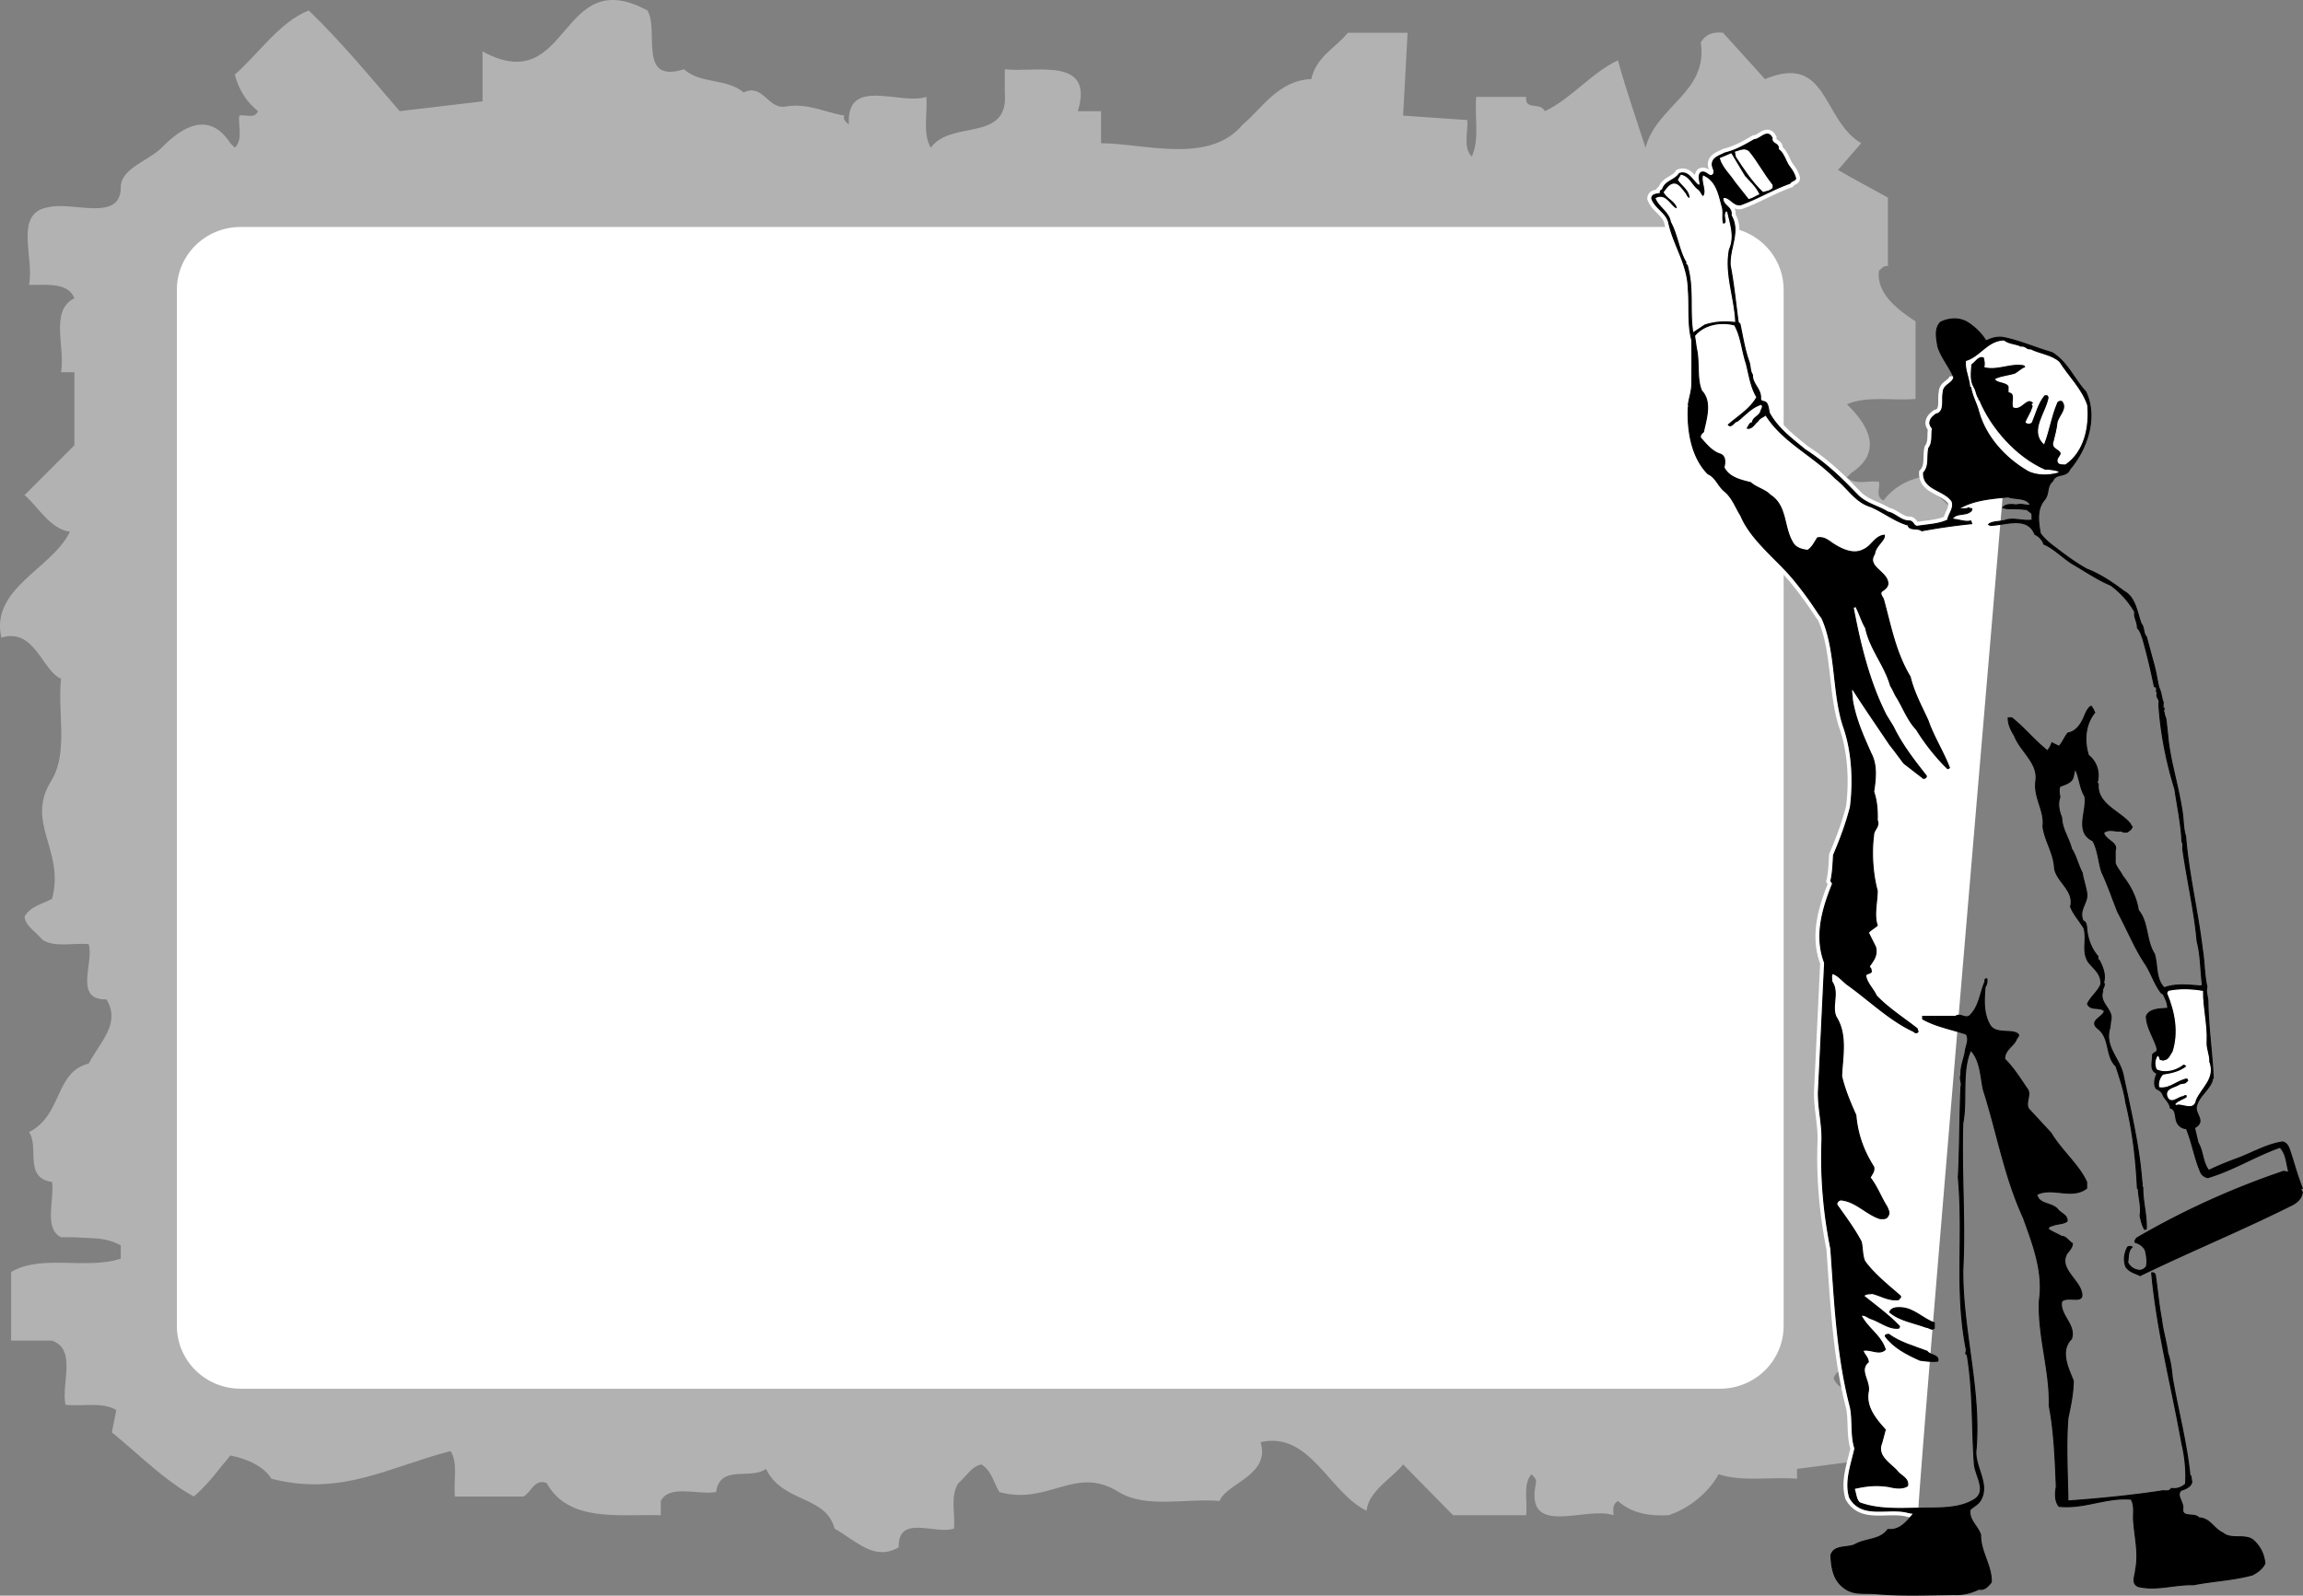 <svg xmlns="http://www.w3.org/2000/svg" width="258.429" height="179.1"><rect width="100%" height="100%" fill="#808080" stroke="none"/><path fill="#b2b2b2" d="M8.35 138.876h-1.5c-1.95-.976-.75-4.125-1-6.199-3.25-.477-1.399-3.926-2.598-5.602 3.8-1.925 2.847-6.722 6.699-7.699 1.398-2.574 3.602-4.523 2-7.199-3.75.074-1.352-4.176-2-6.2-1.75-.175-3.8.423-5.2-.5-.698-.874-1.902-1.527-2-2.6.75-1.227 2-1.376 3.098-2 1.454-5.575-3.148-8.524 0-13.4 1.801-3.124.602-7.527 1-11.3C4.752 75.353 3.9 70.4.15 71.575c-1.25-5.574 5.653-7.675 7.7-11.898-2.2-.227-3.75-3.027-5.098-4.102l5.597-5.597v-8.203h-1.5c.5-2.774-1.296-6.922 1.5-8.297C7.65 31.65 5.15 32 3.252 31.978c.648-2.926-1.75-8.028 2.097-8.703 2.704-.723 8.051 1.675 8.204-2.098-.153-2.227 3.046-3.074 4.597-4.602 2.352-2.425 5.352-4.125 7.7-.5l.5.5c.953-.925.351-2.425.5-3.597.703-.176 1.703.422 2.101-.5-1.45-1.176-2.2-2.578-2.602-4.102C29.1 5.95 31.4 2.45 34.65 1.177c3.7 3.574 6.903 7.473 10.2 11.3l9.3-1.1V5.774c9.903 5.375 8.5-10.024 18.5-4.598 1.352 2.176-1.148 8.273 4.102 6.598 1.847 1.675 4.75.976 6.699 2.601 2.148-1.023 2.7 1.824 4.602 1.602 2.5-.477 4.449.625 6.699 1-.2.472.199.722.5 1-.301-5.477 5.75-2.125 8.699-3.102.148 1.926-.45 4.125.5 5.7 2.3-3.176 8.8-.524 8.3-6.2v-2.6c3.348.425 10.098-1.524 8.2 4.703h2.602v3.597c4.898.028 12.148 2.426 15.898-2.097 2.102-1.727 4-4.977 7.7-5.102.55-2.523 2.698-3.476 4.1-5.199h6.7l-.5 9.3 7.2.5c.1 1.376-.5 3.075.5 4.098.902-1.925.3-4.472.5-6.699h5.6c-.152 1.574 1.598.524 2.098 1.602 2.954-1.375 5.25-4.328 8.204-5.703 1.046 3.726 2.046 6.527 3.097 9.8 1.25-4.722 7.051-6.222 6.2-11.8.55-.973 1.453-1.223 2.5-1.098l4.703 5.2c7.097-2.927 6.347 4.523 10.796 7.198l-2.597 3c1.847 1.075 3.75 2.075 5.597 3.102v7.7c-.449-.126-.699.273-1 .5-.347 2.624 2.25 4.476 4.102 5.698v8.7c-2.55.226-5.45-.375-7.7.601 2.4 2.324 4.098 5.324.5 7.7l-.5.5c.9.925 2.4.324 3.598.5.153.675-.449 1.675.5 2.101 1.153-1.477 2.551-2.227 4.102-2.602 2.398 2.727 5.898 5.028 7.2 8.2-3.598 3.777-7.5 6.976-11.302 10.3l1.102 9.2h3.602c-5.403 9.976 4 8.578-1.403 18.5-2.199 1.425-.3-1.075 1.403 4.101-1.704 1.926-1 4.824-2.602 6.7 1 2.226-1.852 2.777-1.602 4.601.454 2.574-.648 4.523-1 6.7-.5-.126-.75.273-1 .5 5.454-.227-2 5.198-1 8.1h1.5c.852 3.15-2.148 5.575 2.602 6.2l.5 8.2c-1.25.175-2.75-.427-3.602.5.903 2.425.301 5.476.5 8.198-1.546.375-3.75-.824-4.597 1.102.398 1.223 2.05 1.773 3.597 1.5v7.7l-7.699 1v1.1c-2.949-.226-6.199.376-8.8-.5-1.149 2.126-3.399 3.876-5.598 4.598-2.2.125-4.153-.222-5.7-1.597-.652.375-.5.972-.5 1.597-3.101-1.074-10 2.625-8.703-3.597.102-.528-.296-.778-.5-1-1 1.172-.398 3.023-.597 4.597h-8.2l-5.601-5.699c-1.102 1.426-3.898 2.977-4.102 5.2-4.25-2.075-6.347-8.973-11.898-7.7 1.148 3.727-3.8 4.574-4.602 6.602-3.796-.328-8.199.875-11.296-1-4.903-3.078-7.852 1.523-13.403 0-.648-1.028-.8-2.278-2-3.102-1.097.176-1.75 1.375-2.597 2.102-.954 1.375-.352 3.422-.5 5.097-2.051.727-6.301-1.675-6.204 2.102-2.699 1.574-4.648-.625-7.199-2.102-1-3.773-5.8-2.824-7.699-6.699-1.7 1.274-5.148-.574-5.602 2.602-2.097.324-5.25-.875-6.199 1v1.597c-4.75-.125-10.347.825-12.8-3.597-1.348-.578-1.75 1.023-2.598 1.5h-7.7c-.203-1.676.399-3.727-.5-5.102-6.851 1.774-12.3 5.125-20.101 3.102-.852-1.426-2.852-2.278-4.602-2.602-1.347 1.574-2.296 3.024-4.097 4.602-3.352-1.828-6.2-4.778-9.2-7.203l.5-2.5c-1.601-.973-3.8-.375-5.703-.598-.5-2.375 1.301-6.176-1.5-7.2H1.252v-7.702c3.398-2.024 8.449-.223 12.3-1.5v-1.5c-1.953-.973-3-.723-5.203-.899"/><path fill="#fff" d="M193.053 155.876c3.945-.027 7.12-3.199 7.097-7.101v-116.2c.024-3.902-3.152-7.074-7.097-7.097H26.95c-3.953.023-7.125 3.195-7.102 7.097v116.2c-.023 3.902 3.149 7.074 7.102 7.101h166.102"/><path fill="#fff" d="m214.752 169.876-.602-.101c-2.234-.645-5.222.777-6.597-1.7-.536-1.835.199-3.671.597-5.5-.472-1.433-.203-3.12-.5-4.597-1.492-5.703-1.762-11.656-2.199-17.801-.785-3.926-1.152-7.918-1-12.102.066-1.82-.426-3.632-.398-5.5.246-4.94.464-9.695.699-14.5-1.164-3.035-.211-6.148.898-8.898l-.199-.3c.219-.942.242-1.946.3-2.9.75-1.741 1.41-3.507 1.9-5.402.37-2.957.198-6.289-.802-9.097-1.23-3.781-.765-8.461-2.398-12.102l-.3-.398c-.958-1.473-1.985-2.895-3.098-4.203-1.829-2.145-4.594-4.227-5.704-6.899-.582-.906-.949-2.058-1.898-2.8-.691-.63-.938-1.512-1.8-1.899-1.907-1.941-2.321-5.027-2.2-7.5l.102-.102-.102-.097c.098-.856.414-1.567.398-2.5.016-1.664.016-3.254 0-4.801-.496-1.785-.226-3.77-.398-5.7-.05-2.847-1.64-4.905-2.2-7.5-.25-1.105-1.527-1.62-1.902-2.702.036-.586.72-.438 1-.598-.132-.281.086-.305.204-.402.3-.98 1.378-1.004 1.898-1.797 1-.36 1.465.793 2.102 1.297h.199c.07-.407-.274-.996.097-1.399.633-.308.93.672 1.403.2.234-.337-.059-.68-.102-1-.101-.88.852-1.098 1.403-1.399 1.187-.29 2.242-.875 3.296-1.5.688-.016 1.47-1.238 2-.2-.09.774.817.528.704 1.298.675.457.8 1.386 1.296 2 .286.39.458.66.602 1.101.2.395-.414.367-.602.7-1.843.648-3.632 1.726-5.5 2.402-.828.183-1.246-.946-2-.801-.125.934 1.075.984.903 2 1.078 1.852-.219 3.637-.102 5.598.422 2.207.59 4.093.903 6.402l.199.2c.3 1.433.52 2.855 1 4.198.18.47.105 1.082.398 1.5-.047 1.055 1.032 1.618.903 2.7.054.386.496.191.699.5.215.402.187.648.3 1.101.965 1.75 2.583 2.926 4 4.102 2.286 1.469 4.098 3.21 5.899 5.097.992.98 2.238 1.2 3.398 1.903.829.156 1.465 1.011 2.403 1 .48.011.457.597.898.597 1.2-.195 2.403-.218 3.403-.699.125-.719.761-1.308.5-2.101-.887-1.313-3.266-1.29-3.204-3.2.723-.808.356-1.863.602-2.8.465-.606.266-1.512.398-2.2a.961.961 0 0 1-.296-.597c.043-.48.336-.723.699-1 1.058-.215.617-1.633.8-2.403.012-.921.993-.945 1.2-1.699l5.097 11.899s-9.859 115.453-9.597 115.601"/><path fill="none" stroke="#fff" stroke-miterlimit="2" d="m214.752 169.876-.602-.101c-2.234-.645-5.222.777-6.597-1.7-.536-1.835.199-3.671.597-5.5-.472-1.433-.203-3.12-.5-4.597-1.492-5.703-1.762-11.656-2.199-17.801-.785-3.926-1.152-7.918-1-12.102.066-1.82-.426-3.632-.398-5.5.246-4.94.464-9.695.699-14.5-1.164-3.035-.211-6.148.898-8.898l-.199-.3c.219-.942.242-1.946.3-2.9.75-1.741 1.41-3.507 1.9-5.402.37-2.957.198-6.289-.802-9.097-1.23-3.781-.765-8.461-2.398-12.102l-.3-.398c-.958-1.473-1.985-2.895-3.098-4.203-1.829-2.145-4.594-4.227-5.704-6.899-.582-.906-.949-2.058-1.898-2.8-.691-.63-.938-1.512-1.8-1.899-1.907-1.941-2.321-5.027-2.2-7.5l.102-.102-.102-.097c.098-.856.414-1.567.398-2.5.016-1.664.016-3.254 0-4.801-.496-1.785-.226-3.77-.398-5.7-.05-2.847-1.64-4.905-2.2-7.5-.25-1.105-1.527-1.62-1.902-2.702.036-.586.72-.438 1-.598-.132-.281.086-.305.204-.402.3-.98 1.378-1.004 1.898-1.797 1-.36 1.465.793 2.102 1.297h.199c.07-.407-.274-.996.097-1.399.633-.308.93.672 1.403.2.234-.336-.059-.68-.102-1-.101-.88.852-1.098 1.403-1.399 1.187-.289 2.242-.875 3.296-1.5.688-.016 1.47-1.238 2-.2-.09.774.817.528.704 1.298.675.457.8 1.386 1.296 2 .286.39.458.66.602 1.101.2.395-.414.367-.602.7-1.843.648-3.632 1.726-5.5 2.402-.828.183-1.246-.945-2-.801-.125.934 1.075.984.903 2 1.078 1.852-.219 3.637-.102 5.598.422 2.207.59 4.093.903 6.402l.199.2c.3 1.433.52 2.855 1 4.198.18.47.105 1.083.398 1.5-.047 1.055 1.032 1.618.903 2.7.054.386.496.191.699.5.215.402.187.648.3 1.101.965 1.75 2.583 2.926 4 4.102 2.286 1.469 4.098 3.21 5.899 5.097.992.98 2.238 1.2 3.398 1.903.829.156 1.465 1.012 2.403 1 .48.012.457.597.898.597 1.2-.195 2.403-.218 3.403-.699.125-.718.761-1.308.5-2.101-.887-1.313-3.266-1.29-3.204-3.2.723-.808.356-1.863.602-2.8.465-.606.266-1.512.398-2.2a.961.961 0 0 1-.296-.597c.043-.48.336-.723.699-1 1.058-.215.617-1.633.8-2.403.012-.921.993-.945 1.2-1.699l5.097 11.899s-9.859 115.453-9.597 115.601zm0 0"/><path d="M193.553 17.177c-.551.3-1.504.52-1.403 1.398.043.32.336.665.102 1-.473.473-.77-.507-1.403-.199-.37.403-.027.992-.097 1.399h-.2c-.636-.504-1.101-1.657-2.101-1.297-.52.793-1.598.816-1.898 1.797-.118.097-.336.12-.204.402-.28.16-.964.012-1 .598.375 1.082 1.653 1.597 1.903 2.703.558 2.594 2.148 4.652 2.199 7.5.172 1.93-.098 3.914.398 5.699.016 1.547.016 3.137 0 4.8.016.934-.3 1.645-.398 2.5l.102.099-.102.101c-.121 2.473.293 5.559 2.2 7.5.862.387 1.109 1.27 1.8 1.899.95.742 1.316 1.894 1.898 2.8 1.11 2.672 3.875 4.754 5.704 6.899 1.113 1.308 2.14 2.73 3.097 4.203l.301.398c1.633 3.64 1.168 8.32 2.398 12.102 1 2.808 1.172 6.14.801 9.098-.488 1.894-1.148 3.66-1.898 5.402-.059.953-.082 1.957-.301 2.898l.2.301c-1.11 2.75-2.063 5.863-.9 8.899-.234 4.804-.452 9.558-.698 14.5-.028 1.867.464 3.68.398 5.5-.152 4.183.215 8.175 1 12.101.437 6.145.707 12.098 2.2 17.8.296 1.477.026 3.165.5 4.599-.4 1.828-1.134 3.664-.598 5.5 1.375 2.476 4.363 1.054 6.597 1.699l.602.101c-.801.922-1.512 1.926-2.903 1.801-.863 1.227-2.53 1.004-3.699 1.7-.914.41-2.336.015-2.699 1.199.094 1.585.316 2.91 1.7 3.8.991.63 2.046.407 3.3.5 2.836.274 6.07.13 8.8.102 1.02.05 1.903-.172 2.802-.602.644.137 1.058-.351 1.398-.8.055-1.833-1.246-3.446-1.2-5.301-.316-.989-1.32-1.602-1.198-2.797.343-.371.882-.567 1.199-1.102 1.082-1.914-.805-3.804-.5-5.8.527-6.676-1.532-13.266-1.5-20 .289-5.493-.176-10.833 0-16.5.508-2.54-.176-5.895.898-8.2 1.082 1.176 1.082 2.817 1.403 4.399 1.562 4.886 2.375 9.789 4.5 14.402 1.007 2.832 2.285 5.992 1.796 9.3-.175 4.02 1.223 7.915 1.102 11.798.562 2.855.684 6.234.8 9.101-.14.735-.167 1.64.302 2.2 2.816.3 5.289-1.047 8.097-.801.477.879.156 1.715.301 2.703.125 1.703.566 3.422.2 5.2-.024.644-.54 1.55.3 1.898 2.05.488 4.012-.25 6.2-.2 2.1-.414 4.452-.515 6.6-1.101.52-.27 1.134-.688 1.4-1.297-.095-.98-.485-1.817-1.2-2.5-.879-.906-2.547-.074-3.5-.902-1.055-.47-1.445-1.672-2.7-1.7-.488-.633-1.98.102-1.8-1.101.04-.735-.793-1.442-.2-2 .485-.153 1.024-.348 1.2-.899l-.102-.699h-.097c-.395-3.848-1.325-7.203-2-11.101-.082-.954-.23-1.91-.5-2.7-.149-1.242-.563-2.515-.7-3.8-.328-1.657-.453-3.395-.703-5-.117-.184-.191-.235-.398-.2.601 6.555 2.266 12.805 3.398 19.2.364 1.468.508 3.234.403 4.5-.434.375-.946.593-1.602.5-.25.46-.84.167-1.2.3-3.362.504-6.866.848-10.398 1.102-.046-3.047-.242-6.281 0-9.3.297-1.438.59-2.74.598-4.2-.57-1.406-1.55-3.363-.2-4.703.536-1.578-1.398-2.68-1.1-4.2.679-.71 2.663.442 2.202-1.097-.37-1.426-2.574-2.652-1.601-4.3.3-.36.594-.704.601-1.102-.472-.286-.695-.801-1.203-.801-.496-.27-1.082-.516-1.5-.797.028-.453.493-.356.703-.5.473-.125 1.04-.125 1.399-.402.078-.727-.73-.848-1.102-1.399-.777-.723-2.027-.453-2.297-1.601 1.762-.887 3.918.582 5.598-.7v-.699c-.894-1.96-2.855-3.555-4-5.5l-2.5-2.7c-.445-.722.363-1.675-.2-2.3-.76-1.113-1.495-2.316-2.5-3.3-.022-1.048 1.056-1.516 1.302-2.2.12-.246.39-.441.199-.601-.691-.625-2.555.136-3.2-1.098-.726-1.317-.605-2.832-.5-4.203.188-.223.262-.688.2-.899-.254-.058-.207.211-.2.301-.57 1.281-.644 2.899-1.8 3.899-.559.226-.973-.364-1.5 0h-3.7v.3c1.532.856 3.247 1.149 4.9 1.7.331.625.034 1.117-.099 1.8-.109.934-.55 1.692-.5 2.801-.199.387.145.852 0 1.3-.148 3.274-.125 7.071-.3 10.2.617 6.672-.41 12.774.898 19.3.063.208-.23.454.102.599.695 4.214.5 8.062.8 12.199.09 1.402 1.559 3.164-.101 4.101-1.352.805-3.067.88-4.8.899-2.7-.02-5.567.32-8-.598-.411-.43-.384-1.039-.599-1.601 1.414-.32 2.567-.446 4-.2.575.149 1.457.27 2-.101.168-.852-.765-1.098-1.203-1.7-.785-.843-2.28-1.652-1.699-3.097l.402-1.5c-1.082-1.195-2.234-2.57-1.902-4.3.207-1.208-1.113-2.36 0-3.302-.039-.578-.504-.847-.598-1.3.903-.184 1.809.55 2.5-.098-.468-1.555-1.964-2.363-2.703-3.801.25-.18.692.137 1 .3 1.086.329 2.09 1.235 3.203 1.098.114-.058.04-.132.098-.199-1.11-1.183-2.68-2.336-4-3.398.168-.332.66-.211.902-.301.98.215 1.864.852 3 .7.04-.145.286-.169.2-.4-1.313-1.163-2.953-2.44-4-3.902-.301-.667-.227-1.503-.403-2.199-.73-1.386-1.757-2.781-2.699-4.101-.137-.274.156-.543.402-.598 1.715.152 2.84 1.598 4.399 2.098.351.015.77.066.898-.297.262-.324.016-.692-.097-1-.692-1.09-1.11-2.29-1.903-3.301.18-.36.524-.703.403-1.2-1.106-1.734-1.817-3.62-2-5.8-.621-1.395-1.262-2.89-1.602-4.402.098-2.164.637-4.637-.598-6.598-.605-1.2.375-2.77-.5-4 .02-.312-.128-.703.098-.902.582.175 1.07.785 1.602 1.203 2.484 1.765 4.812 4.066 7.5 5.297.105.117.3.215.398.101.223-.18-.074-.156 0-.398-1.594-1.25-3.234-2.281-4.598-3.703-.328-.758-1.085-1.418-1.203-2.297.164-.297.801-.176.602-.602.031-.136-.117-.234-.2-.398.473-.672.966-1.258.7-2.203l-.8-1.598c.355-.371.698-.52 1-.8-.4-1.188-.009-2.587 0-3.9-.524-1.898-.669-4.347-.4-6.3 0-.52.712-.937.4-1.602.038-1.125-.06-2.25-.4-3.199.22-1.504.391-2.996-.3-4.3-.902-2.028-1.758-3.915-2.102-6.098.024-.438-.172-.903 0-1.203 1.348 2.113 2.793 4.195 4.203 6.3.5.614 1.04 1.375 1.598 2.102l2.2 1.7c.23-.028.355-.173.3-.302-1.39-1.757-2.738-3.5-3.7-5.5l-.8-1.3c-1.914-3.778-2.918-7.97-3.7-12.098l.302-.102c.43.825.675 1.708 1.097 2.403.508 2.418 2.153 4.18 2.801 6.5.281.402.453.937.7 1.297.683 1.09 1.222 2.582 2.202 3.601.93 1.528 2.254 3.196 3.5 4.399.102-.004.125-.078.2-.098-.66-1.742-1.766-3.457-2.403-5.3-.734-1.61-1.59-3.157-2-4.9-1.648-2.738-2.164-5.655-3-8.702-.093-.258-.46-.602-.199-.899.352-.242.692-.488.7-.898-.083-1.356-2.458-1.844-1.5-3.301.097-.918 1.175-1.508 1.1-2.102-1.054.106-1.421 1.23-2.3 1.602-1.105.633-2.43.02-3.398-.602-.524-.332-1.016-.847-1.801-.699-.316.488-.61 1.102-1.102 1.399-.683-.078-1.37-.274-1.699-.899-1.043-1.75-.625-4.101-2.5-5.3-.601-.637-1.555-.81-2.2-1.399-1.12-.293-2.394-.54-3-1.7.142-.577.188-1.265-.398-1.5-.906-.253-1.64-1.16-2.203-1.8-.175-.316.168-.586.301-.7.332-1.527.945-3.39-.2-4.6-.593-1.313-.226-3.321-.6-4.802l-.2-1.398c1.063-1.285 2.95-1.605 4.5-1.2.73 1.286.828 2.903 1.3 4.298.337 1.324.532 2.746 1.2 3.8-.719 1.32-2.09 2.13-3.2 3.102.325.398.669-.383 1-.402.845-.645 1.556-1.551 2.7-1.899.3.301-.043.594-.098.899-.214.48-.898.601-.902 1.203-.293-.114-.414.379-.598.597.602.075.82-.539 1.2-.8.183-.348.601-.473.898-.7 1.86 2.997 5.191 4.465 7.8 7.102 1.481 1.164 2.243 2.68 4 3.2 1.45.632 2.774 1.71 4.302 2.1l-.102.098c.29.47 1.074.149 1.5.5a69.72 69.72 0 0 1 5.602-.8l-.102-.297c-.707.16-1.371-.184-2.098-.203.434-.813 1.633-.301 2.2-1-.075.039.144-.18-.102-.2h-.199v-.097c-.313.215-.777.066-1.102.199v-.102c1.598-.96 3.582-1.109 5.5-1.3.801.289 2.028.02 2.5.902-.5.121-.89-.172-1.597 0-.567-.074-1.203-.098-1.5.3.64.24 1.57.044 2.398.2.297-.082.52.234.801.398.137.18.035.497.102.801-1.118.16-1.926-.277-3 0 .02-.011.043.016.097 0-.691.188-1.426.137-1.898.399l-.102.101.2.102c1.796-.074 4.148-1.102 5 1 .449.203.84.594 1 1.097 1.113.454 2.093 1.504 3.203 2.2 1.437.824 2.785 1.78 4.296 2.402a9.78 9.78 0 0 1 2.704 3c-.121.617.32 1.156.296 1.8.364.384.415.727.602 1.2a74.818 74.818 0 0 1 1.3 5.398c.227-.039.204.23.302.301-.2.176.046.274 0 .5-.125.457.367.63.199 1.102.168 3.031.828 6.511 1.8 9.597.301 2.059.72 3.97.797 5.903.168.199.07.59.102.898.48 3.39 1.29 6.844 1.602 10.301.421 1.566.375 3.281.597 4.898l-.199.102c-1.324-.102-2.793-.297-4.102.2-.996-1.036-.699-2.481-1.097-3.802-.977-1.523-.656-3.554-1.801-4.898-.227-1.45-.84-2.676-1.8-3.902-.216-.465-.606-.832-.802-1.399v-1.398c.34-.95-1.082-1.121-1.296-2 .558-.516 1.367-.102 2-.203.203.152.496.152.699.101.21-.195.433-.27.5-.601-.117-.059-.164-.23-.2-.297-1.14-1.43-3.788-2.188-3.601-4.5-.09-.016-.16-.114-.102-.203a2.876 2.876 0 0 0-1-3c-.503-1.614-.382-3.453.704-4.797-.082-.051-.106-.418-.301-.5.047-.09 0-.09-.102-.203-.293.136-.511.578-.699 1-.328.851-.89 1.832-1.898 2-.391.468-.586 1.082-1 1.5l-.801-.399c-.11.324-.254.617-.5.899-1.469-1.164-2.547-2.536-4-3.7h-.403c-.008.747.336 1.41.704 2 .66 1.762 2.718 3.059 2.398 5.102-.242 1.902 1.031 3.324.8 5.098.208 1.605 1.235 3.004 1.302 4.703.277 1.535 2.261 2.488 1.796 4.297.32.84 1.004 1.574 1.5 2.402.387 1.305-.277 2.602.5 3.8.645.81 1.454 1.302 1.403 2.5-.29.786-1.172 1.446-1.5 2.2.328.789 1.332.273 1.898.8-.176.75-1.84 1.09-.699 2 1.383 1.102.793 3.087 2 4.2.387 1.238.902 2.66 1.102 4.098.754 3.07 1.144 6.328 1.296 9.601l.102.102c.043 1.082.36 1.844.2 3 .113.508.234 1.074.5 1.5.1.011.226-.012.198-.102.028-1.648-.414-2.996-.398-4.601-.14-.11-.016-.43-.102-.598-.308-4.117-1.261-7.988-2.097-12-.39-1.895-2.153-3.168-1.5-5.3l.098-.802c.375-1.23-1.364-1.941-.899-3.3-.074-.38.344-.625.102-1 .265-.899-.125-1.782-.5-2.5-.239-.04-.043-.383-.203-.5-.723-.864-1.137-2.016-1.2-3.2-.039-.285-.11-.652-.398-.699-.57-1.324.633-2.062.398-3.199-.136-.797-.379-1.457-.5-2.2-.492-.948-.687-1.952-1.199-2.702-.297-1.211-1.082-2.243-1.101-3.5-.274-.653-.497-1.536-.2-2.297-.05-.317-.172-.828 0-1.203.61-.262 1.348-.41 1.5-1.098l.2-.902c.503.902.503 2.152 1.101 3.101.285 1.672-1.184 4 .899 5 .585 1.035.636 2.406 1 3.5.69 1.48 1.203 2.996 1.8 4.5 1.02 1.856 1.805 3.863 3 5.7.739 1.054 1.082 2.378 1.903 3.402l.199.097c.207.473.5.961.5 1.602-.93.07-2.059.047-2.402.898.027 1.278.859 2.38 1.203 3.602.12.566-.614.422-.5.898-.04.774-.309 1.606.5 1.903-.223.484-.418 1.195-.102 1.699.395.207.664.355.8.8.255.462.72.806.802 1.4.726.163.457 1.167.797 1.698.199.352.57.598 1 .602.648 1.586.914 3.328 1.601 4.898.149.34.488.56.8.602 2.825-.824 5.349-2.441 8.099-3.402.753.789.707 1.89 1 2.8l-.598-.097a90.143 90.143 0 0 0-16.5 7.5c-.055.14-.297.336-.102.5.442.082.93.472 1.102.898.125.606.246 1.168.098 1.801-.22.273-.54.469-.899.398-.52-.078-.988-.394-1.2-.898.114-.527-.007-1.234.5-1.7-.14-.124-.386-.05-.5 0-.35.684-.495 1.419-.198 2.2.363.59 1.144.762 1.597 1 5.528-2.688 11.434-5.113 17-7.902.582-.274 1.094-.739 1.2-1.399.02-.172-.325-.394 0-.5-.645-1.61-.961-3.004-1.5-4.5-.098-.27-.32-.613-.7-.699-1.8.258-3.441 1.262-5.199 1.898a36.072 36.072 0 0 0-3.101 1.301c-.727-.957-.606-2.133-1.2-3.101l-.398-1.7c.234-.097.48-.296.598-.597.101-.606-.461-1.07-.399-1.703.207-1.203 1.43-1.891 1.8-3-.1-.118.169-.211.099-.399-.125-2.804-.54-5.398-.598-8.5-.016-.527-.262-1.09-.102-1.601-.308-1.301-.28-2.746-.5-4.098-.515-4.309-1.547-8.523-1.898-12.8-.285-.915-.234-1.895-.402-2.9-.47-3.015-1.403-5.831-1.598-8.402l-.2-1.8c-.023-.211-.218-.555-.202-.797-.211-.149.207-.516-.2-.602.16-.16.016-.308.102-.5-.211-.52-.234-1.18-.5-1.699-.227-.977-.371-2.055-.7-3.102l-.702-2.597c-.368-.395-.22-1.059-.598-1.5-.453-1.246-.625-2.914-1.902-3.602-1.32-1.004-2.72-1.933-4.2-2.5-1.187-.66-2.46-1.59-3.5-2.398-.578-.418-1.289-1.004-1.699-1.602-.226-1.265-.426-2.66.399-3.699.671-.75.23-1.535 1-2.2.332-.925 1.535-.363 1.902-1.3 1.984-2.32 3.137-5.852 1.8-8.7-1.335-1.437-2.07-3.374-3.8-4.402-1.871-.539-3.586-1.324-5.5-1.699-.707-.09-1.32.106-1.902.399-.422-.758-1.282-1.614-2.098-2.098-.824-.523-2.047-.496-3 0-.691.727-.445 1.758-.3 2.7.394 1.284 1.323 2.292 1.8 3.5-.207.753-1.188.777-1.2 1.698-.183.77.259 2.188-.8 2.403-.363.277-.656.52-.7 1a.96.96 0 0 0 .298.597c-.133.688.066 1.594-.399 2.2-.246.937.121 1.992-.601 2.8-.063 1.91 2.316 1.887 3.203 3.2.261.793-.375 1.382-.5 2.101-1 .48-2.203.504-3.403.7-.441 0-.418-.587-.898-.598-.938.011-1.574-.844-2.402-1-1.16-.703-2.407-.922-3.399-1.903-1.8-1.886-3.613-3.628-5.898-5.097-1.418-1.176-3.035-2.352-4-4.102-.114-.453-.086-.699-.301-1.101-.203-.309-.645-.114-.7-.5.13-1.082-.948-1.645-.902-2.7-.293-.418-.218-1.03-.398-1.5-.48-1.343-.7-2.765-1-4.199l-.2-.199c-.312-2.309-.48-4.195-.902-6.402-.117-1.961 1.18-3.746.102-5.598.172-1.016-1.027-1.066-.902-2 .753-.145 1.171.984 2 .8 1.867-.675 3.656-1.753 5.5-2.402.187-.332.8-.304.601-.699-.144-.441-.316-.71-.601-1.101-.497-.614-.622-1.543-1.297-2 .113-.77-.793-.524-.703-1.297-.532-1.04-1.313.183-2 .199-1.055.625-2.11 1.21-3.297 1.5"/><path fill="none" stroke="#000" stroke-linecap="square" stroke-miterlimit="2" stroke-width=".12" d="M193.553 17.177c-.551.3-1.504.52-1.403 1.398.043.32.336.665.102 1-.473.473-.77-.507-1.403-.199-.37.403-.027.992-.097 1.399h-.2c-.636-.504-1.101-1.657-2.101-1.297-.52.793-1.598.816-1.898 1.797-.118.097-.336.12-.204.402-.28.16-.964.012-1 .598.375 1.082 1.653 1.597 1.903 2.703.558 2.594 2.148 4.652 2.199 7.5.172 1.93-.098 3.914.398 5.699.016 1.547.016 3.137 0 4.8.016.934-.3 1.645-.398 2.5l.102.098-.102.102c-.121 2.473.293 5.559 2.2 7.5.862.387 1.109 1.27 1.8 1.898.95.743 1.316 1.895 1.898 2.801 1.11 2.672 3.875 4.754 5.704 6.899 1.113 1.308 2.14 2.73 3.097 4.203l.301.398c1.633 3.64 1.168 8.32 2.398 12.102 1 2.808 1.172 6.14.801 9.097-.488 1.895-1.148 3.66-1.898 5.403-.059.953-.082 1.957-.301 2.898l.2.301c-1.11 2.75-2.063 5.863-.9 8.898-.234 4.805-.452 9.56-.698 14.5-.028 1.868.464 3.68.398 5.5-.152 4.184.215 8.176 1 12.102.437 6.145.707 12.098 2.2 17.8.296 1.477.026 3.165.5 4.598-.4 1.829-1.134 3.665-.598 5.5 1.375 2.477 4.363 1.055 6.597 1.7l.602.101c-.801.922-1.512 1.926-2.903 1.801-.863 1.227-2.53 1.004-3.699 1.7-.914.41-2.336.015-2.699 1.198.094 1.586.316 2.91 1.7 3.801.991.63 2.046.406 3.3.5 2.836.274 6.07.13 8.8.102 1.02.05 1.903-.172 2.802-.602.644.137 1.058-.351 1.398-.8.055-1.833-1.246-3.446-1.2-5.301-.316-.989-1.32-1.602-1.198-2.797.343-.371.882-.567 1.199-1.102 1.082-1.914-.805-3.804-.5-5.8.527-6.676-1.532-13.266-1.5-20 .289-5.493-.176-10.833 0-16.5.508-2.54-.176-5.895.898-8.2 1.082 1.176 1.082 2.817 1.403 4.399 1.562 4.886 2.375 9.789 4.5 14.402 1.007 2.832 2.285 5.992 1.796 9.3-.175 4.02 1.223 7.915 1.102 11.798.562 2.855.684 6.234.8 9.101-.14.735-.167 1.64.302 2.2 2.816.3 5.289-1.047 8.097-.801.477.879.156 1.715.301 2.703.125 1.703.566 3.422.2 5.199-.024.645-.54 1.55.3 1.898 2.05.489 4.012-.25 6.2-.199 2.1-.414 4.452-.515 6.6-1.101.52-.27 1.134-.688 1.4-1.297-.095-.98-.485-1.817-1.2-2.5-.879-.906-2.547-.074-3.5-.903-1.055-.468-1.445-1.671-2.7-1.699-.488-.633-1.98.102-1.8-1.101.04-.735-.793-1.442-.2-2 .485-.153 1.024-.348 1.2-.899l-.102-.699h-.097c-.395-3.848-1.325-7.203-2-11.102-.082-.953-.23-1.91-.5-2.699-.149-1.242-.563-2.515-.7-3.8-.328-1.657-.453-3.395-.703-5-.117-.184-.191-.235-.398-.2.601 6.555 2.266 12.805 3.398 19.2.364 1.468.508 3.234.403 4.5-.434.374-.946.593-1.602.5-.25.46-.84.167-1.2.3-3.362.504-6.866.848-10.398 1.102-.046-3.047-.242-6.281 0-9.301.297-1.437.59-2.738.598-4.2-.57-1.405-1.55-3.362-.2-4.702.536-1.578-1.398-2.68-1.1-4.2.679-.71 2.663.442 2.202-1.097-.37-1.426-2.574-2.653-1.601-4.301.3-.36.594-.703.601-1.102-.472-.285-.695-.8-1.203-.8-.496-.27-1.082-.516-1.5-.797.028-.453.493-.356.703-.5.473-.125 1.04-.125 1.399-.403.078-.726-.73-.847-1.102-1.398-.777-.723-2.027-.453-2.297-1.602 1.762-.886 3.918.583 5.598-.699v-.699c-.894-1.96-2.855-3.555-4-5.5l-2.5-2.7c-.445-.722.363-1.675-.2-2.3-.76-1.113-1.495-2.316-2.5-3.3-.022-1.048 1.056-1.516 1.302-2.2.12-.246.39-.441.199-.602-.691-.625-2.555.137-3.2-1.097-.726-1.317-.605-2.832-.5-4.203.188-.223.262-.688.2-.899-.254-.058-.207.211-.2.301-.57 1.281-.644 2.898-1.8 3.898-.559.227-.973-.363-1.5 0h-3.7v.301c1.532.856 3.247 1.149 4.9 1.7.331.624.034 1.117-.099 1.8-.109.934-.55 1.692-.5 2.801-.199.387.145.852 0 1.3-.148 3.274-.125 7.071-.3 10.2.617 6.672-.41 12.773.898 19.3.063.208-.23.454.102.598.695 4.215.5 8.063.8 12.2.09 1.402 1.559 3.164-.101 4.101-1.352.805-3.067.88-4.8.899-2.7-.02-5.567.32-8-.598-.411-.43-.384-1.039-.599-1.602 1.415-.32 2.567-.445 4-.199.575.149 1.457.27 2-.101.168-.852-.765-1.098-1.203-1.7-.785-.843-2.28-1.652-1.699-3.097l.402-1.5c-1.082-1.196-2.234-2.57-1.902-4.301.207-1.207-1.113-2.36 0-3.3-.039-.579-.504-.848-.598-1.302.903-.183 1.809.551 2.5-.097-.468-1.555-1.964-2.364-2.703-3.801.25-.18.692.137 1 .3 1.086.329 2.09 1.235 3.203 1.098.114-.058.04-.132.098-.199-1.11-1.183-2.68-2.336-4-3.398.168-.332.66-.211.902-.301.98.215 1.864.852 3 .7.04-.145.286-.169.2-.4-1.313-1.163-2.953-2.44-4-3.902-.301-.668-.227-1.503-.403-2.199-.73-1.387-1.757-2.781-2.699-4.101-.137-.274.156-.543.402-.598 1.715.152 2.84 1.598 4.399 2.098.351.015.77.066.898-.297.262-.324.016-.692-.097-1-.692-1.09-1.11-2.29-1.903-3.301.18-.36.524-.703.403-1.2-1.106-1.734-1.817-3.62-2-5.8-.621-1.395-1.262-2.89-1.602-4.402.098-2.164.637-4.637-.598-6.598-.605-1.2.375-2.77-.5-4 .02-.313-.128-.703.098-.902.582.175 1.07.785 1.602 1.203 2.484 1.765 4.812 4.066 7.5 5.297.105.117.3.214.398.101.223-.18-.074-.156 0-.398-1.594-1.25-3.234-2.281-4.598-3.703-.328-.758-1.085-1.418-1.203-2.297.164-.297.801-.176.602-.602.031-.137-.117-.234-.2-.398.473-.672.966-1.258.7-2.203l-.8-1.598c.355-.371.698-.52 1-.8-.4-1.188-.009-2.587 0-3.9-.524-1.898-.669-4.347-.4-6.3 0-.52.712-.938.4-1.602.038-1.125-.06-2.25-.4-3.199.22-1.504.391-2.996-.3-4.3-.902-2.028-1.758-3.915-2.102-6.098.024-.438-.172-.903 0-1.203 1.348 2.113 2.793 4.195 4.203 6.3.5.614 1.04 1.375 1.598 2.102l2.2 1.7c.23-.028.355-.173.3-.302-1.39-1.757-2.738-3.5-3.7-5.5l-.8-1.3c-1.914-3.778-2.918-7.97-3.7-12.098l.302-.102c.43.825.675 1.707 1.097 2.403.508 2.418 2.153 4.18 2.801 6.5.281.402.453.937.7 1.297.683 1.09 1.222 2.582 2.202 3.601.93 1.528 2.254 3.196 3.5 4.399.102-.004.125-.078.2-.098-.66-1.742-1.766-3.457-2.403-5.3-.734-1.61-1.59-3.157-2-4.9-1.648-2.738-2.164-5.655-3-8.702-.093-.258-.46-.602-.199-.899.352-.242.692-.488.7-.898-.083-1.356-2.458-1.844-1.5-3.301.097-.918 1.175-1.508 1.1-2.102-1.054.106-1.421 1.23-2.3 1.602-1.105.633-2.43.02-3.398-.602-.524-.332-1.016-.847-1.801-.699-.316.488-.61 1.102-1.102 1.399-.683-.078-1.37-.274-1.699-.899-1.043-1.75-.625-4.101-2.5-5.3-.601-.637-1.555-.81-2.2-1.399-1.12-.293-2.394-.54-3-1.7.142-.577.188-1.265-.398-1.5-.906-.253-1.64-1.16-2.203-1.8-.175-.316.168-.586.301-.7.332-1.527.945-3.39-.2-4.6-.593-1.313-.226-3.321-.6-4.802l-.2-1.398c1.063-1.285 2.95-1.605 4.5-1.2.73 1.286.828 2.903 1.3 4.298.337 1.324.532 2.746 1.2 3.8-.719 1.32-2.09 2.13-3.2 3.102.325.398.669-.383 1-.402.845-.645 1.556-1.551 2.7-1.899.3.301-.043.594-.098.899-.214.48-.898.601-.902 1.203-.293-.114-.414.379-.598.597.602.075.82-.539 1.2-.8.183-.348.601-.473.898-.7 1.86 2.997 5.192 4.465 7.8 7.102 1.481 1.164 2.243 2.68 4 3.2 1.45.632 2.774 1.71 4.302 2.1l-.102.098c.29.47 1.074.149 1.5.5a69.72 69.72 0 0 1 5.602-.8l-.102-.297c-.707.16-1.371-.184-2.098-.203.434-.813 1.633-.301 2.2-1-.075.039.144-.18-.102-.2h-.199v-.097c-.313.215-.777.066-1.102.199v-.102c1.598-.96 3.582-1.109 5.5-1.3.801.289 2.028.02 2.5.902-.5.121-.89-.172-1.597 0-.567-.074-1.203-.098-1.5.3.64.24 1.57.044 2.398.2.297-.082.52.234.801.398.137.18.035.497.102.801-1.118.16-1.926-.277-3 0 .02-.012.043.016.097 0-.691.188-1.426.137-1.898.399l-.102.101.2.102c1.796-.074 4.148-1.102 5 1 .449.203.84.594 1 1.097 1.113.454 2.093 1.504 3.203 2.2 1.437.824 2.785 1.78 4.296 2.402a9.78 9.78 0 0 1 2.704 3c-.121.617.32 1.156.296 1.8.364.384.415.727.602 1.2a74.818 74.818 0 0 1 1.3 5.398c.227-.039.204.23.302.301-.2.176.046.274 0 .5-.125.457.367.63.199 1.102.168 3.031.828 6.511 1.8 9.597.301 2.059.72 3.97.797 5.903.168.199.07.59.102.898.48 3.39 1.29 6.844 1.602 10.301.421 1.566.375 3.281.597 4.898l-.199.102c-1.324-.102-2.793-.297-4.102.2-.996-1.036-.699-2.481-1.097-3.802-.977-1.523-.656-3.554-1.801-4.898-.227-1.45-.84-2.676-1.8-3.902-.216-.465-.606-.832-.802-1.399v-1.398c.34-.95-1.082-1.121-1.296-2 .558-.516 1.367-.102 2-.203.203.152.496.152.699.101.21-.195.433-.27.5-.601-.117-.059-.164-.23-.2-.297-1.14-1.43-3.788-2.188-3.601-4.5-.09-.016-.16-.114-.102-.203a2.876 2.876 0 0 0-1-3c-.503-1.614-.382-3.453.704-4.797-.082-.051-.106-.418-.301-.5.047-.09 0-.09-.102-.203-.293.136-.511.578-.699 1-.328.851-.89 1.832-1.898 2-.391.468-.586 1.082-1 1.5l-.801-.399c-.11.324-.254.617-.5.899-1.469-1.164-2.547-2.536-4-3.7h-.403c-.008.747.336 1.41.704 2 .66 1.762 2.718 3.059 2.398 5.102-.242 1.902 1.031 3.324.8 5.098.208 1.605 1.235 3.004 1.302 4.703.277 1.535 2.261 2.488 1.796 4.297.32.84 1.004 1.574 1.5 2.402.387 1.305-.277 2.602.5 3.8.645.81 1.454 1.302 1.403 2.5-.29.786-1.172 1.446-1.5 2.2.328.789 1.332.273 1.898.8-.176.75-1.84 1.09-.699 2 1.383 1.102.793 3.087 2 4.2.387 1.238.902 2.66 1.102 4.098.754 3.07 1.144 6.328 1.296 9.601l.102.102c.043 1.082.36 1.844.2 3 .113.508.234 1.074.5 1.5.1.011.226-.012.198-.102.028-1.648-.414-2.996-.398-4.601-.14-.11-.016-.43-.102-.598-.308-4.117-1.261-7.988-2.097-12-.39-1.895-2.153-3.168-1.5-5.3l.098-.802c.375-1.23-1.364-1.941-.899-3.3-.074-.38.344-.625.102-1 .265-.899-.125-1.782-.5-2.5-.239-.04-.043-.383-.203-.5-.723-.864-1.137-2.016-1.2-3.2-.039-.285-.11-.652-.398-.699-.57-1.324.633-2.062.398-3.199-.136-.797-.379-1.457-.5-2.2-.492-.948-.687-1.952-1.199-2.702-.297-1.211-1.082-2.243-1.101-3.5-.274-.653-.497-1.536-.2-2.297-.05-.317-.172-.828 0-1.203.61-.262 1.348-.41 1.5-1.098l.2-.902c.503.902.503 2.152 1.101 3.101.285 1.672-1.184 4 .899 5 .585 1.035.636 2.406 1 3.5.69 1.48 1.203 2.996 1.8 4.5 1.02 1.856 1.805 3.863 3 5.7.739 1.054 1.082 2.378 1.903 3.402l.199.097c.207.473.5.961.5 1.602-.93.07-2.059.047-2.402.898.027 1.278.859 2.38 1.203 3.602.12.566-.614.422-.5.898-.04.774-.309 1.606.5 1.903-.223.484-.418 1.195-.102 1.699.395.207.664.355.8.8.255.462.72.805.802 1.4.726.163.457 1.167.797 1.698.199.352.57.598 1 .602.648 1.586.914 3.328 1.601 4.898.149.34.488.56.8.602 2.825-.824 5.349-2.441 8.099-3.402.753.789.707 1.89 1 2.8l-.598-.097a90.143 90.143 0 0 0-16.5 7.5c-.055.14-.297.336-.102.5.442.082.93.472 1.102.898.125.606.246 1.168.098 1.801-.22.273-.54.469-.899.398-.52-.078-.988-.394-1.2-.898.114-.527-.007-1.234.5-1.7-.14-.124-.386-.05-.5 0-.35.684-.495 1.419-.198 2.2.363.59 1.144.762 1.597 1 5.528-2.688 11.434-5.113 17-7.902.582-.274 1.094-.739 1.2-1.399.02-.172-.325-.394 0-.5-.645-1.61-.961-3.004-1.5-4.5-.098-.27-.32-.613-.7-.699-1.8.258-3.441 1.262-5.199 1.898a36.072 36.072 0 0 0-3.101 1.301c-.727-.957-.606-2.133-1.2-3.101l-.398-1.7c.234-.097.48-.296.598-.597.101-.606-.461-1.07-.399-1.703.207-1.203 1.43-1.891 1.8-3-.1-.118.169-.211.099-.399-.125-2.804-.54-5.398-.598-8.5-.016-.527-.262-1.09-.102-1.601-.308-1.301-.28-2.746-.5-4.098-.515-4.309-1.547-8.523-1.898-12.8-.285-.915-.234-1.895-.402-2.9-.47-3.015-1.403-5.831-1.598-8.402l-.2-1.8c-.023-.211-.218-.555-.202-.797-.211-.149.207-.516-.2-.602.16-.16.016-.308.102-.5-.211-.52-.234-1.18-.5-1.699-.227-.977-.371-2.055-.7-3.102l-.702-2.597c-.368-.395-.22-1.059-.598-1.5-.453-1.246-.625-2.914-1.902-3.602-1.32-1.004-2.72-1.933-4.2-2.5-1.187-.66-2.46-1.59-3.5-2.398-.578-.418-1.289-1.004-1.699-1.602-.226-1.265-.426-2.66.399-3.699.671-.75.23-1.535 1-2.2.332-.925 1.535-.363 1.902-1.3 1.984-2.32 3.137-5.852 1.8-8.7-1.335-1.437-2.07-3.374-3.8-4.402-1.871-.539-3.586-1.324-5.5-1.699-.707-.09-1.32.106-1.902.399-.422-.758-1.282-1.614-2.098-2.098-.824-.523-2.047-.496-3 0-.691.727-.445 1.758-.3 2.7.394 1.284 1.323 2.292 1.8 3.5-.207.753-1.188.777-1.2 1.698-.183.77.259 2.188-.8 2.403-.363.277-.656.52-.7 1a.96.96 0 0 0 .298.597c-.133.688.066 1.594-.399 2.2-.246.937.121 1.992-.601 2.8-.063 1.91 2.316 1.887 3.203 3.2.261.793-.375 1.382-.5 2.101-1 .48-2.203.504-3.403.7-.441 0-.418-.587-.898-.598-.938.011-1.574-.844-2.402-1-1.16-.703-2.407-.922-3.399-1.903-1.8-1.886-3.613-3.628-5.898-5.097-1.418-1.176-3.035-2.352-4-4.102-.114-.453-.086-.699-.301-1.101-.203-.309-.645-.114-.7-.5.13-1.082-.948-1.645-.902-2.7-.293-.418-.218-1.03-.398-1.5-.48-1.343-.7-2.765-1-4.199l-.2-.199c-.312-2.309-.48-4.195-.902-6.402-.117-1.961 1.18-3.746.102-5.598.172-1.016-1.027-1.066-.902-2 .753-.145 1.171.984 2 .8 1.867-.675 3.656-1.753 5.5-2.402.187-.332.8-.304.601-.699-.144-.441-.316-.71-.601-1.101-.497-.614-.622-1.543-1.297-2 .113-.77-.793-.524-.703-1.297-.532-1.04-1.313.183-2 .199-1.055.625-2.11 1.21-3.297 1.5zm0 0"/><path fill="#fff" d="m194.752 17.075.097.5c.872 1.32 1.805 2.77 3 3.903.446-.13.641-.106 1-.403v-.3c-.972-1.215-1.68-2.586-2.597-3.7-.434-.48-1.043-.113-1.5 0"/><path fill="none" stroke="#fff" stroke-linecap="square" stroke-miterlimit="2" stroke-width=".12" d="m194.752 17.075.097.5c.872 1.32 1.805 2.77 3 3.903.446-.13.641-.106 1-.403v-.3c-.972-1.215-1.68-2.586-2.597-3.7-.434-.48-1.043-.113-1.5 0zm0 0"/><path fill="#fff" d="M193.053 17.775c.27.976 1.199 1.808 1.699 2.601l1.5 1.899c.402-.094.746-.364 1.097-.5-.378-.793-.992-1.309-1.597-2l-1.5-2.5-1.2.5"/><path fill="none" stroke="#fff" stroke-linecap="square" stroke-miterlimit="2" stroke-width=".12" d="M193.053 17.775c.27.976 1.199 1.808 1.699 2.601l1.5 1.899c.402-.094.746-.364 1.097-.5-.378-.793-.992-1.309-1.597-2l-1.5-2.5zm0 0"/><path fill="#fff" d="M188.35 20.177c.39.633 1.343 1.172 1.3 2.098-.37.027-.445-.461-.597-.598-.336-.402-.754-1.113-1.301-1-.434.082-.727.57-1 .898.37.704 1.277.95 1.5 1.801a.37.37 0 0 1-.301 0c-.633-.484-1.121-1.59-2.102-1.101.391.933 1.543 1.5 1.704 2.601.796 1.422.992 3.38 1.796 4.602-.218.152.102.125.102.297.734 2.62.242 4.73.602 7.402l1.199-.8c1.09-.352 2.168-.45 3.398-.302-.129-2.722-1.23-5.32-.699-8.097.645-1.438.105-2.785-.2-4.203-.405.465.352 1.297-.402 1.402-.273-.45-.027-1.355-.199-1.902-.367-1.29-.59-2.86-2-3.5-.156.765.48 1.695 0 2.3-.277-.066-.328-.457-.597-.699-.758-.543-.98-1.5-1.903-1.699l-.3.5"/><path fill="none" stroke="#fff" stroke-linecap="square" stroke-miterlimit="2" stroke-width=".12" d="M188.35 20.177c.39.633 1.343 1.172 1.3 2.098-.37.027-.445-.461-.597-.598-.336-.402-.754-1.113-1.301-1-.434.082-.727.57-1 .898.37.704 1.277.95 1.5 1.801a.37.37 0 0 1-.301 0c-.633-.484-1.121-1.59-2.102-1.101.391.933 1.543 1.5 1.704 2.601.796 1.422.992 3.38 1.796 4.602-.218.152.102.125.102.297.734 2.62.242 4.73.602 7.402l1.199-.8c1.09-.352 2.168-.45 3.398-.302-.129-2.722-1.23-5.32-.699-8.097.645-1.438.105-2.785-.2-4.203-.405.465.352 1.297-.402 1.402-.273-.45-.027-1.355-.199-1.902-.367-1.29-.59-2.86-2-3.5-.156.765.48 1.695 0 2.3-.277-.066-.328-.457-.597-.699-.758-.543-.98-1.5-1.903-1.699zm0 0"/><path fill="#fff" d="M220.65 40.575c-.035.985.406 1.817.5 2.801h.102c.12 1 .683 1.883.898 2.801.766 2.758 2.899 5.133 5.403 6.598.925.52 2.347.52 3.398.203-.414-.098-.953-.223-1.5-.203-3.277-1.438-6.094-4.672-7.398-7.797l-.204-.102.102-.101c-.285-.348-.258-.766-.5-1.2-.492-.816-.371-1.574-.3-2.699.491-.32.812-1.078 1.5-.8.12.308.167.796.1 1.101 1.54.336 3.032-.598 4.5-.2-.097.141.247.24 0 .298-.39.136-.706.48-1.1.703-.684.242-1.497.27-2.2.597.215.258.656.258 1 .403.172.05.441.199.5.398v.602c.848.18.309 1.11.5 1.699.934.39 1.496-1.422 2.3-.402-.089.058-.14.058-.198.101.23.227-.04.52-.102.801-.184.406-.453.848-.602 1.2.149.16.442.16.602 0 .406-.966.7-2.165 1.398-3 .11-.145.305-.024.403-.102l.199.3c-.273 1.739-2.133 3.723-.602 5.2.551-1.453.793-3.07 1.403-4.5.078-.332.422-.407.699-.297.68.87-.254 1.605-.5 2.398-.07.75-.293 1.559-.5 2.399-.11.629 1.066.68.8 1.3-.152.286-.495.555-.198.903.168.094.39.094.699.098 2.02-1.403 2.633-4.098 2.398-6.598-.625-1.813-2.07-3.184-3.097-4.8-.786-.759-2.23-.907-3.204-1.403-.5.082-.57-.41-1.097-.297-.551-.309-1.285-.235-1.903-.703-1.808.074-2.593 1.816-4.199 2.3"/><path fill="none" stroke="#fff" stroke-linecap="square" stroke-miterlimit="2" stroke-width=".12" d="M220.65 40.575c-.035.985.406 1.817.5 2.801h.102c.12 1 .683 1.883.898 2.801.766 2.758 2.899 5.133 5.403 6.598.925.52 2.347.52 3.398.203-.414-.098-.953-.223-1.5-.203-3.277-1.438-6.094-4.672-7.398-7.797l-.204-.102.102-.101c-.285-.348-.258-.766-.5-1.2-.492-.816-.371-1.574-.3-2.699.491-.32.812-1.078 1.5-.8.12.308.167.796.1 1.101 1.54.336 3.032-.598 4.5-.2-.097.141.247.24 0 .298-.39.136-.706.48-1.1.703-.684.242-1.497.27-2.2.597.215.258.656.258 1 .403.172.05.441.199.5.398v.602c.848.18.309 1.11.5 1.699.934.39 1.496-1.422 2.3-.402-.089.058-.14.058-.198.101.23.227-.04.52-.102.801-.184.406-.453.848-.602 1.2.149.16.442.16.602 0 .406-.966.7-2.165 1.398-3 .11-.145.305-.024.403-.102l.199.3c-.273 1.739-2.133 3.723-.602 5.2.551-1.453.793-3.07 1.403-4.5.078-.332.422-.407.699-.297.68.87-.254 1.605-.5 2.398-.07.75-.293 1.559-.5 2.399-.11.629 1.066.68.8 1.3-.152.286-.495.555-.198.903.168.094.39.094.699.097 2.02-1.402 2.633-4.097 2.398-6.597-.625-1.813-2.07-3.184-3.097-4.801-.786-.758-2.23-.906-3.204-1.402-.5.082-.57-.41-1.097-.297-.551-.309-1.285-.235-1.903-.703-1.808.074-2.593 1.816-4.199 2.3zm0 0"/><path fill="#fff" d="m243.35 111.275-.098.203c.883 2.137 1.297 4.39.597 6.597-.28.364-.402.93-1 1-.062.149-.285-.097-.5 0l-.199-.5c-.246.43-.297.844-.098 1.403.88.422 2.083.129 2.899-.5.187-.13.36.137.5.199-.805.648-1.684.848-2.7 1-.308.336-.48.852-.402 1.3 1.149.161 1.957-.843 3.102-1 .055.087.324.38 0 .5-.215.294-.461.196-.8.298-.516.39-1.571.39-1.4 1.203.317 1 1.13.02 1.7 0 .113-.078.262-.176.398-.102.18.098.035.219.102.301-.461.336-.973.41-1.3.8.667-.292 1.991.735 2.198-.5.578-1.41 2.22-2.44 1.5-4.3.032-.809-.359-1.445-.297-2.3.086-1.868-.43-3.802-.402-5.602-1.203-.207-2.574-.258-3.8 0"/><path fill="none" stroke="#fff" stroke-linecap="square" stroke-miterlimit="2" stroke-width=".12" d="m243.35 111.275-.098.203c.883 2.137 1.297 4.39.597 6.597-.28.364-.402.93-1 1-.062.149-.285-.097-.5 0l-.199-.5c-.246.43-.297.844-.098 1.403.88.422 2.083.129 2.899-.5.187-.13.36.137.5.199-.805.648-1.684.848-2.7 1-.308.336-.48.852-.402 1.3 1.149.161 1.957-.843 3.102-1 .055.087.324.38 0 .5-.215.294-.461.196-.8.298-.516.39-1.571.39-1.4 1.203.317 1 1.13.02 1.7 0 .113-.078.262-.176.398-.102.18.098.036.219.102.301-.461.336-.973.41-1.3.8.667-.292 1.991.735 2.198-.5.578-1.41 2.22-2.44 1.5-4.3.032-.809-.359-1.445-.297-2.3.086-1.868-.43-3.802-.402-5.602-1.203-.207-2.574-.258-3.8 0zm0 0"/><path d="M212.053 147.275c1.09.957 2.68 1.175 4.097 1.703.297-.012.64.406.903.098v-.598c-1.34-.465-2.27-1.64-3.801-1.703-.504-.012-1.016.035-1.2.5"/><path fill="none" stroke="#000" stroke-linecap="square" stroke-miterlimit="2" stroke-width=".12" d="M212.053 147.275c1.09.957 2.68 1.175 4.097 1.703.297-.012.64.406.903.098v-.598c-1.34-.465-2.27-1.64-3.801-1.703-.504-.012-1.016.035-1.2.5zm0 0"/><path d="M211.553 149.978c.953 1.293 2.445 2.05 3.898 2.699.629.086 1.316.184 2 .098.176-.719-.902-.621-1.2-1.098-1.468-.555-3.085-.996-4.3-1.902-.156.027-.379-.024-.398.203"/><path fill="none" stroke="#000" stroke-linecap="square" stroke-miterlimit="2" stroke-width=".12" d="M211.553 149.978c.953 1.293 2.445 2.05 3.898 2.699.629.086 1.316.184 2 .098.176-.719-.902-.621-1.2-1.098-1.468-.555-3.085-.996-4.3-1.902-.156.027-.379-.024-.398.203zm0 0"/></svg>
